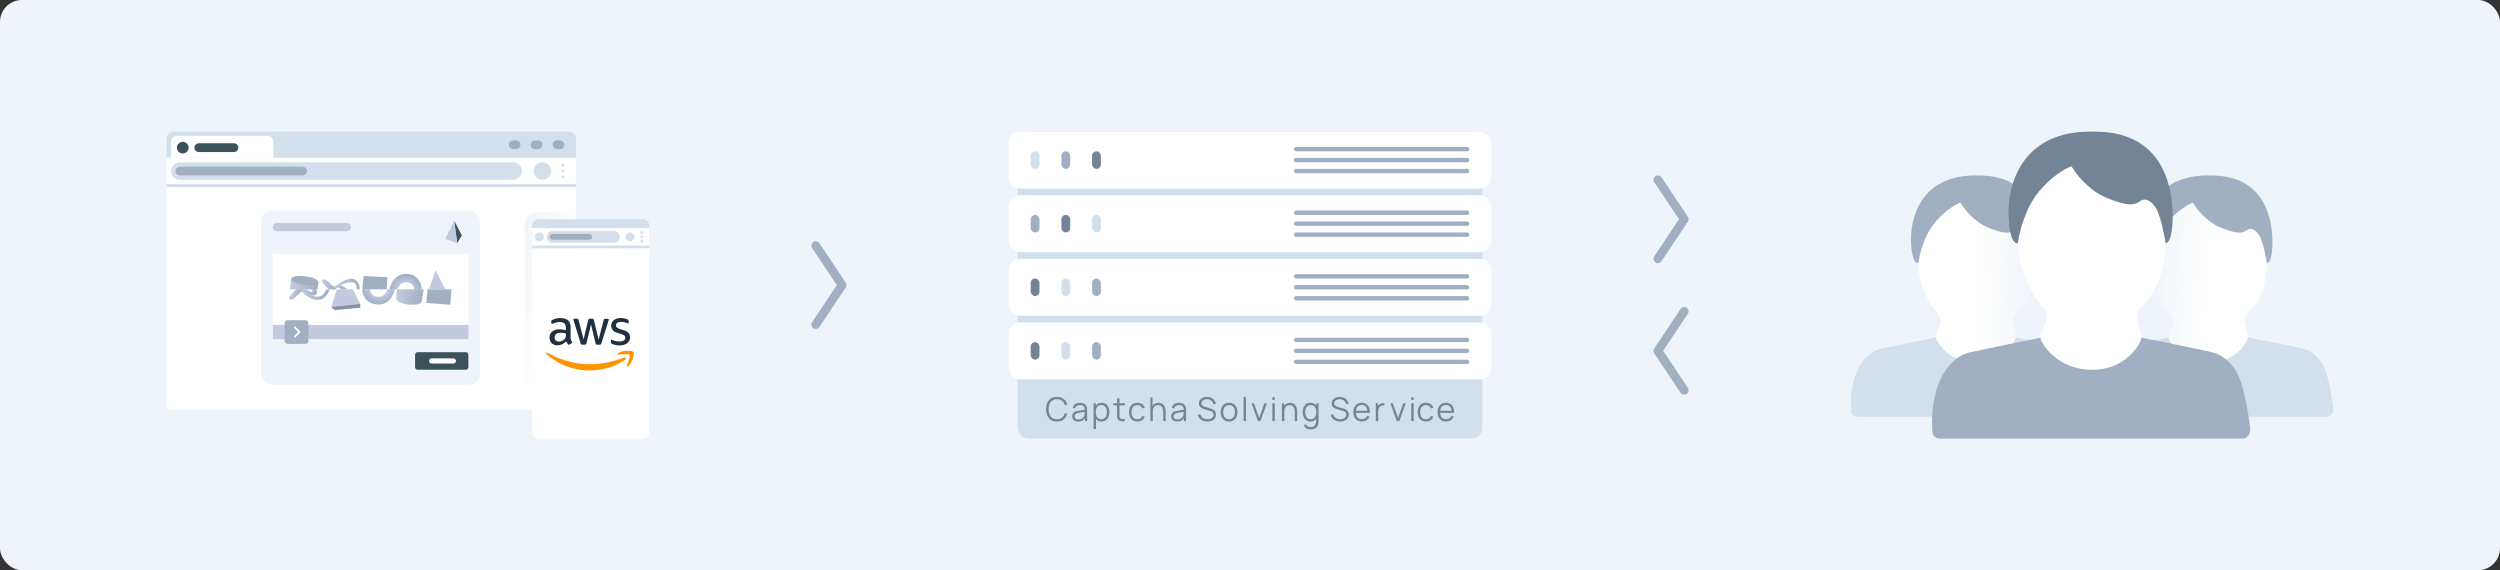 <svg width="1140" height="260" viewBox="0 0 1140 260" fill="none" xmlns="http://www.w3.org/2000/svg">
    <rect x="0" y="0" width="1140" height="260" fill="#333333" stroke="none"/>
    <rect width="1140" height="260" rx="10" fill="#EFF4FA"/>
    <rect x="464" y="60" width="212" height="140" rx="5" fill="#D4DFEC"/>
    <path d="M481.973 192.225C480.898 192.225 479.99 191.988 479.25 191.513C478.51 191.033 477.95 190.37 477.57 189.525C477.19 188.68 477 187.705 477 186.6C477 185.495 477.19 184.52 477.57 183.675C477.95 182.83 478.51 182.17 479.25 181.695C479.99 181.215 480.898 180.975 481.973 180.975C483.228 180.975 484.253 181.298 485.048 181.943C485.843 182.583 486.388 183.443 486.683 184.523L485.558 184.815C485.328 183.96 484.915 183.283 484.32 182.783C483.725 182.283 482.943 182.033 481.973 182.033C481.128 182.033 480.425 182.225 479.865 182.61C479.305 182.995 478.883 183.533 478.598 184.223C478.318 184.908 478.172 185.7 478.162 186.6C478.158 187.5 478.295 188.293 478.575 188.978C478.86 189.663 479.285 190.2 479.85 190.59C480.42 190.975 481.128 191.168 481.973 191.168C482.943 191.168 483.725 190.918 484.32 190.418C484.915 189.913 485.328 189.235 485.558 188.385L486.683 188.678C486.388 189.758 485.843 190.62 485.048 191.265C484.253 191.905 483.228 192.225 481.973 192.225Z" fill="#748497"/>
    <path d="M491.655 192.225C491.045 192.225 490.532 192.115 490.117 191.895C489.707 191.675 489.4 191.383 489.195 191.018C488.99 190.653 488.887 190.255 488.887 189.825C488.887 189.385 488.975 189.01 489.15 188.7C489.33 188.385 489.572 188.128 489.877 187.928C490.187 187.728 490.545 187.575 490.95 187.47C491.36 187.37 491.812 187.283 492.307 187.208C492.807 187.128 493.295 187.06 493.77 187.005C494.25 186.945 494.67 186.888 495.03 186.833L494.64 187.073C494.655 186.273 494.5 185.68 494.175 185.295C493.85 184.91 493.285 184.718 492.48 184.718C491.925 184.718 491.455 184.843 491.07 185.093C490.69 185.343 490.422 185.738 490.267 186.278L489.195 185.963C489.38 185.238 489.752 184.675 490.312 184.275C490.872 183.875 491.6 183.675 492.495 183.675C493.235 183.675 493.862 183.815 494.377 184.095C494.897 184.37 495.265 184.77 495.48 185.295C495.58 185.53 495.645 185.793 495.675 186.083C495.705 186.373 495.72 186.668 495.72 186.968V192H494.737V189.968L495.022 190.088C494.747 190.783 494.32 191.313 493.74 191.678C493.16 192.043 492.465 192.225 491.655 192.225ZM491.782 191.273C492.297 191.273 492.747 191.18 493.132 190.995C493.517 190.81 493.827 190.558 494.062 190.238C494.297 189.913 494.45 189.548 494.52 189.143C494.58 188.883 494.612 188.598 494.617 188.288C494.622 187.973 494.625 187.738 494.625 187.583L495.045 187.8C494.67 187.85 494.262 187.9 493.822 187.95C493.387 188 492.957 188.058 492.532 188.123C492.112 188.188 491.732 188.265 491.392 188.355C491.162 188.42 490.94 188.513 490.725 188.633C490.51 188.748 490.332 188.903 490.192 189.098C490.057 189.293 489.99 189.535 489.99 189.825C489.99 190.06 490.047 190.288 490.162 190.508C490.282 190.728 490.472 190.91 490.732 191.055C490.997 191.2 491.347 191.273 491.782 191.273Z" fill="#748497"/>
    <path d="M502.31 192.225C501.565 192.225 500.935 192.038 500.42 191.663C499.905 191.283 499.515 190.77 499.25 190.125C498.985 189.475 498.852 188.748 498.852 187.943C498.852 187.123 498.985 186.393 499.25 185.753C499.52 185.108 499.915 184.6 500.435 184.23C500.955 183.86 501.595 183.675 502.355 183.675C503.095 183.675 503.73 183.863 504.26 184.238C504.79 184.613 505.195 185.123 505.475 185.768C505.76 186.413 505.902 187.138 505.902 187.943C505.902 188.753 505.76 189.48 505.475 190.125C505.19 190.77 504.78 191.283 504.245 191.663C503.71 192.038 503.065 192.225 502.31 192.225ZM498.665 195.6V183.9H499.655V189.998H499.775V195.6H498.665ZM502.197 191.198C502.762 191.198 503.232 191.055 503.607 190.77C503.982 190.485 504.262 190.098 504.447 189.608C504.637 189.113 504.732 188.558 504.732 187.943C504.732 187.333 504.64 186.783 504.455 186.293C504.27 185.803 503.987 185.415 503.607 185.13C503.232 184.845 502.755 184.703 502.175 184.703C501.61 184.703 501.14 184.84 500.765 185.115C500.395 185.39 500.117 185.773 499.932 186.263C499.747 186.748 499.655 187.308 499.655 187.943C499.655 188.568 499.747 189.128 499.932 189.623C500.117 190.113 500.397 190.498 500.772 190.778C501.147 191.058 501.622 191.198 502.197 191.198Z" fill="#748497"/>
    <path d="M512.959 192C512.504 192.095 512.054 192.133 511.609 192.113C511.169 192.093 510.774 191.998 510.424 191.828C510.079 191.658 509.817 191.393 509.637 191.033C509.492 190.733 509.412 190.43 509.397 190.125C509.387 189.815 509.382 189.463 509.382 189.068V181.65H510.477V189.023C510.477 189.363 510.479 189.648 510.484 189.878C510.494 190.103 510.547 190.303 510.642 190.478C510.822 190.813 511.107 191.013 511.497 191.078C511.892 191.143 512.379 191.128 512.959 191.033V192ZM507.649 184.845V183.9H512.959V184.845H507.649Z" fill="#748497"/>
    <path d="M518.622 192.225C517.807 192.225 517.117 192.043 516.552 191.678C515.987 191.313 515.557 190.81 515.262 190.17C514.972 189.525 514.822 188.785 514.812 187.95C514.822 187.1 514.977 186.355 515.277 185.715C515.577 185.07 516.01 184.57 516.575 184.215C517.14 183.855 517.825 183.675 518.63 183.675C519.45 183.675 520.162 183.875 520.767 184.275C521.377 184.675 521.795 185.223 522.02 185.918L520.94 186.263C520.75 185.778 520.447 185.403 520.032 185.138C519.622 184.868 519.152 184.733 518.622 184.733C518.027 184.733 517.535 184.87 517.145 185.145C516.755 185.415 516.465 185.793 516.275 186.278C516.085 186.763 515.987 187.32 515.982 187.95C515.992 188.92 516.217 189.7 516.657 190.29C517.097 190.875 517.752 191.168 518.622 191.168C519.172 191.168 519.64 191.043 520.025 190.793C520.415 190.538 520.71 190.168 520.91 189.683L522.02 190.013C521.72 190.733 521.28 191.283 520.7 191.663C520.12 192.038 519.427 192.225 518.622 192.225Z" fill="#748497"/>
    <path d="M530.418 192V187.868C530.418 187.418 530.375 187.005 530.29 186.63C530.205 186.25 530.068 185.92 529.878 185.64C529.693 185.355 529.45 185.135 529.15 184.98C528.855 184.825 528.495 184.748 528.07 184.748C527.68 184.748 527.335 184.815 527.035 184.95C526.74 185.085 526.49 185.28 526.285 185.535C526.085 185.785 525.933 186.09 525.828 186.45C525.723 186.81 525.67 187.22 525.67 187.68L524.89 187.508C524.89 186.678 525.035 185.98 525.325 185.415C525.615 184.85 526.015 184.423 526.525 184.133C527.035 183.843 527.62 183.698 528.28 183.698C528.765 183.698 529.188 183.773 529.548 183.923C529.913 184.073 530.22 184.275 530.47 184.53C530.725 184.785 530.93 185.078 531.085 185.408C531.24 185.733 531.353 186.08 531.423 186.45C531.493 186.815 531.528 187.18 531.528 187.545V192H530.418ZM524.56 192V181.2H525.558V187.298H525.67V192H524.56Z" fill="#748497"/>
    <path d="M536.792 192.225C536.182 192.225 535.669 192.115 535.254 191.895C534.844 191.675 534.537 191.383 534.332 191.018C534.127 190.653 534.024 190.255 534.024 189.825C534.024 189.385 534.112 189.01 534.287 188.7C534.467 188.385 534.709 188.128 535.014 187.928C535.324 187.728 535.682 187.575 536.087 187.47C536.497 187.37 536.949 187.283 537.444 187.208C537.944 187.128 538.432 187.06 538.907 187.005C539.387 186.945 539.807 186.888 540.167 186.833L539.777 187.073C539.792 186.273 539.637 185.68 539.312 185.295C538.987 184.91 538.422 184.718 537.617 184.718C537.062 184.718 536.592 184.843 536.207 185.093C535.827 185.343 535.559 185.738 535.404 186.278L534.332 185.963C534.517 185.238 534.889 184.675 535.449 184.275C536.009 183.875 536.737 183.675 537.632 183.675C538.372 183.675 538.999 183.815 539.514 184.095C540.034 184.37 540.402 184.77 540.617 185.295C540.717 185.53 540.782 185.793 540.812 186.083C540.842 186.373 540.857 186.668 540.857 186.968V192H539.874V189.968L540.159 190.088C539.884 190.783 539.457 191.313 538.877 191.678C538.297 192.043 537.602 192.225 536.792 192.225ZM536.919 191.273C537.434 191.273 537.884 191.18 538.269 190.995C538.654 190.81 538.964 190.558 539.199 190.238C539.434 189.913 539.587 189.548 539.657 189.143C539.717 188.883 539.749 188.598 539.754 188.288C539.759 187.973 539.762 187.738 539.762 187.583L540.182 187.8C539.807 187.85 539.399 187.9 538.959 187.95C538.524 188 538.094 188.058 537.669 188.123C537.249 188.188 536.869 188.265 536.529 188.355C536.299 188.42 536.077 188.513 535.862 188.633C535.647 188.748 535.469 188.903 535.329 189.098C535.194 189.293 535.127 189.535 535.127 189.825C535.127 190.06 535.184 190.288 535.299 190.508C535.419 190.728 535.609 190.91 535.869 191.055C536.134 191.2 536.484 191.273 536.919 191.273Z" fill="#748497"/>
    <path d="M550.562 192.225C549.807 192.225 549.127 192.1 548.522 191.85C547.922 191.595 547.424 191.235 547.029 190.77C546.639 190.305 546.384 189.753 546.264 189.113L547.389 188.925C547.569 189.625 547.949 190.175 548.529 190.575C549.109 190.97 549.802 191.168 550.607 191.168C551.137 191.168 551.612 191.085 552.032 190.92C552.452 190.75 552.782 190.51 553.022 190.2C553.262 189.89 553.382 189.523 553.382 189.098C553.382 188.818 553.332 188.58 553.232 188.385C553.132 188.185 552.999 188.02 552.834 187.89C552.669 187.76 552.489 187.653 552.294 187.568C552.099 187.478 551.909 187.405 551.724 187.35L548.987 186.533C548.657 186.438 548.352 186.318 548.072 186.173C547.792 186.023 547.547 185.845 547.337 185.64C547.132 185.43 546.972 185.185 546.857 184.905C546.742 184.625 546.684 184.305 546.684 183.945C546.684 183.335 546.844 182.808 547.164 182.363C547.484 181.918 547.922 181.575 548.477 181.335C549.032 181.095 549.664 180.978 550.374 180.983C551.094 180.983 551.737 181.11 552.302 181.365C552.872 181.62 553.342 181.985 553.712 182.46C554.082 182.93 554.327 183.488 554.447 184.133L553.292 184.343C553.217 183.873 553.044 183.465 552.774 183.12C552.504 182.775 552.159 182.51 551.739 182.325C551.324 182.135 550.867 182.038 550.367 182.033C549.882 182.033 549.449 182.115 549.069 182.28C548.694 182.44 548.397 182.66 548.177 182.94C547.957 183.22 547.847 183.54 547.847 183.9C547.847 184.265 547.947 184.558 548.147 184.778C548.352 184.998 548.602 185.17 548.897 185.295C549.197 185.42 549.487 185.523 549.767 185.603L551.882 186.225C552.102 186.285 552.359 186.373 552.654 186.488C552.954 186.598 553.244 186.758 553.524 186.968C553.809 187.173 554.044 187.443 554.229 187.778C554.414 188.113 554.507 188.538 554.507 189.053C554.507 189.553 554.407 190 554.207 190.395C554.012 190.79 553.734 191.123 553.374 191.393C553.019 191.663 552.602 191.868 552.122 192.008C551.647 192.153 551.127 192.225 550.562 192.225Z" fill="#748497"/>
    <path d="M560.438 192.225C559.633 192.225 558.945 192.043 558.375 191.678C557.805 191.313 557.368 190.808 557.063 190.163C556.758 189.518 556.605 188.778 556.605 187.943C556.605 187.093 556.76 186.348 557.07 185.708C557.38 185.068 557.82 184.57 558.39 184.215C558.965 183.855 559.648 183.675 560.438 183.675C561.248 183.675 561.938 183.858 562.508 184.223C563.083 184.583 563.52 185.085 563.82 185.73C564.125 186.37 564.278 187.108 564.278 187.943C564.278 188.793 564.125 189.54 563.82 190.185C563.515 190.825 563.075 191.325 562.5 191.685C561.925 192.045 561.238 192.225 560.438 192.225ZM560.438 191.168C561.338 191.168 562.008 190.87 562.448 190.275C562.888 189.675 563.108 188.898 563.108 187.943C563.108 186.963 562.885 186.183 562.44 185.603C562 185.023 561.333 184.733 560.438 184.733C559.833 184.733 559.333 184.87 558.938 185.145C558.548 185.415 558.255 185.793 558.06 186.278C557.87 186.758 557.775 187.313 557.775 187.943C557.775 188.918 558 189.7 558.45 190.29C558.9 190.875 559.563 191.168 560.438 191.168Z" fill="#748497"/>
    <path d="M567.082 192V180.975H568.185V192H567.082Z" fill="#748497"/>
    <path d="M573.623 192L570.683 183.9H571.801L574.193 190.56L576.571 183.9H577.703L574.763 192H573.623Z" fill="#748497"/>
    <path d="M580.2 182.363V181.125H581.303V182.363H580.2ZM580.2 192V183.9H581.303V192H580.2Z" fill="#748497"/>
    <path d="M590.401 192V187.868C590.401 187.418 590.359 187.005 590.274 186.63C590.189 186.25 590.051 185.92 589.861 185.64C589.676 185.355 589.434 185.135 589.134 184.98C588.839 184.825 588.479 184.748 588.054 184.748C587.664 184.748 587.319 184.815 587.019 184.95C586.724 185.085 586.474 185.28 586.269 185.535C586.069 185.785 585.916 186.09 585.811 186.45C585.706 186.81 585.654 187.22 585.654 187.68L584.874 187.508C584.874 186.678 585.019 185.98 585.309 185.415C585.599 184.85 585.999 184.423 586.509 184.133C587.019 183.843 587.604 183.698 588.264 183.698C588.749 183.698 589.171 183.773 589.531 183.923C589.896 184.073 590.204 184.275 590.454 184.53C590.709 184.785 590.914 185.078 591.069 185.408C591.224 185.733 591.336 186.08 591.406 186.45C591.476 186.815 591.511 187.18 591.511 187.545V192H590.401ZM584.544 192V183.9H585.541V185.895H585.654V192H584.544Z" fill="#748497"/>
    <path d="M597.675 195.825C597.26 195.825 596.85 195.763 596.445 195.638C596.045 195.518 595.675 195.325 595.335 195.06C594.995 194.8 594.71 194.46 594.48 194.04L595.477 193.485C595.702 193.935 596.017 194.258 596.422 194.453C596.832 194.653 597.25 194.753 597.675 194.753C598.26 194.753 598.732 194.643 599.092 194.423C599.457 194.208 599.722 193.888 599.887 193.463C600.052 193.038 600.132 192.508 600.127 191.873V189.713H600.255V183.9H601.237V191.888C601.237 192.118 601.23 192.338 601.215 192.548C601.205 192.763 601.182 192.973 601.147 193.178C601.052 193.783 600.855 194.28 600.555 194.67C600.26 195.06 599.87 195.35 599.385 195.54C598.905 195.73 598.335 195.825 597.675 195.825ZM597.6 192.225C596.845 192.225 596.2 192.038 595.665 191.663C595.13 191.283 594.72 190.77 594.435 190.125C594.15 189.48 594.007 188.753 594.007 187.943C594.007 187.138 594.147 186.413 594.427 185.768C594.712 185.123 595.12 184.613 595.65 184.238C596.18 183.863 596.815 183.675 597.555 183.675C598.315 183.675 598.955 183.86 599.475 184.23C599.995 184.6 600.387 185.108 600.652 185.753C600.922 186.393 601.057 187.123 601.057 187.943C601.057 188.748 600.925 189.475 600.66 190.125C600.395 190.77 600.005 191.283 599.49 191.663C598.975 192.038 598.345 192.225 597.6 192.225ZM597.712 191.198C598.287 191.198 598.762 191.058 599.137 190.778C599.512 190.498 599.792 190.113 599.977 189.623C600.162 189.128 600.255 188.568 600.255 187.943C600.255 187.308 600.162 186.748 599.977 186.263C599.792 185.773 599.512 185.39 599.137 185.115C598.767 184.84 598.3 184.703 597.735 184.703C597.155 184.703 596.675 184.845 596.295 185.13C595.915 185.415 595.632 185.803 595.447 186.293C595.267 186.783 595.177 187.333 595.177 187.943C595.177 188.558 595.27 189.113 595.455 189.608C595.645 190.098 595.927 190.485 596.302 190.77C596.677 191.055 597.147 191.198 597.712 191.198Z" fill="#748497"/>
    <path d="M611.087 192.225C610.332 192.225 609.652 192.1 609.047 191.85C608.447 191.595 607.95 191.235 607.555 190.77C607.165 190.305 606.91 189.753 606.79 189.113L607.915 188.925C608.095 189.625 608.475 190.175 609.055 190.575C609.635 190.97 610.327 191.168 611.132 191.168C611.662 191.168 612.137 191.085 612.557 190.92C612.977 190.75 613.307 190.51 613.547 190.2C613.787 189.89 613.907 189.523 613.907 189.098C613.907 188.818 613.857 188.58 613.757 188.385C613.657 188.185 613.525 188.02 613.36 187.89C613.195 187.76 613.015 187.653 612.82 187.568C612.625 187.478 612.435 187.405 612.25 187.35L609.512 186.533C609.182 186.438 608.877 186.318 608.597 186.173C608.317 186.023 608.072 185.845 607.862 185.64C607.657 185.43 607.497 185.185 607.382 184.905C607.267 184.625 607.21 184.305 607.21 183.945C607.21 183.335 607.37 182.808 607.69 182.363C608.01 181.918 608.447 181.575 609.002 181.335C609.557 181.095 610.19 180.978 610.9 180.983C611.62 180.983 612.262 181.11 612.827 181.365C613.397 181.62 613.867 181.985 614.237 182.46C614.607 182.93 614.852 183.488 614.972 184.133L613.817 184.343C613.742 183.873 613.57 183.465 613.3 183.12C613.03 182.775 612.685 182.51 612.265 182.325C611.85 182.135 611.392 182.038 610.892 182.033C610.407 182.033 609.975 182.115 609.595 182.28C609.22 182.44 608.922 182.66 608.702 182.94C608.482 183.22 608.372 183.54 608.372 183.9C608.372 184.265 608.472 184.558 608.672 184.778C608.877 184.998 609.127 185.17 609.422 185.295C609.722 185.42 610.012 185.523 610.292 185.603L612.407 186.225C612.627 186.285 612.885 186.373 613.18 186.488C613.48 186.598 613.77 186.758 614.05 186.968C614.335 187.173 614.57 187.443 614.755 187.778C614.94 188.113 615.032 188.538 615.032 189.053C615.032 189.553 614.932 190 614.732 190.395C614.537 190.79 614.26 191.123 613.9 191.393C613.545 191.663 613.127 191.868 612.647 192.008C612.172 192.153 611.652 192.225 611.087 192.225Z" fill="#748497"/>
    <path d="M621.008 192.225C620.218 192.225 619.533 192.05 618.953 191.7C618.378 191.35 617.93 190.858 617.61 190.223C617.29 189.588 617.13 188.843 617.13 187.988C617.13 187.103 617.288 186.338 617.603 185.693C617.918 185.048 618.36 184.55 618.93 184.2C619.505 183.85 620.183 183.675 620.963 183.675C621.763 183.675 622.445 183.86 623.01 184.23C623.575 184.595 624.003 185.12 624.293 185.805C624.583 186.49 624.715 187.308 624.69 188.258H623.565V187.868C623.545 186.818 623.318 186.025 622.883 185.49C622.453 184.955 621.823 184.688 620.993 184.688C620.123 184.688 619.455 184.97 618.99 185.535C618.53 186.1 618.3 186.905 618.3 187.95C618.3 188.97 618.53 189.763 618.99 190.328C619.455 190.888 620.113 191.168 620.963 191.168C621.543 191.168 622.048 191.035 622.478 190.77C622.913 190.5 623.255 190.113 623.505 189.608L624.533 190.005C624.213 190.71 623.74 191.258 623.115 191.648C622.495 192.033 621.793 192.225 621.008 192.225ZM617.91 188.258V187.335H624.098V188.258H617.91Z" fill="#748497"/>
    <path d="M627.355 192V183.9H628.345V185.85L628.15 185.595C628.24 185.355 628.357 185.135 628.502 184.935C628.647 184.73 628.805 184.563 628.975 184.433C629.185 184.248 629.43 184.108 629.71 184.013C629.99 183.913 630.272 183.855 630.557 183.84C630.842 183.82 631.102 183.84 631.337 183.9V184.935C631.042 184.86 630.72 184.843 630.37 184.883C630.02 184.923 629.697 185.063 629.402 185.303C629.132 185.513 628.93 185.765 628.795 186.06C628.66 186.35 628.57 186.66 628.525 186.99C628.48 187.315 628.457 187.638 628.457 187.958V192H627.355Z" fill="#748497"/>
    <path d="M636.95 192L634.01 183.9H635.128L637.52 190.56L639.898 183.9H641.03L638.09 192H636.95Z" fill="#748497"/>
    <path d="M643.527 182.363V181.125H644.63V182.363H643.527ZM643.527 192V183.9H644.63V192H643.527Z" fill="#748497"/>
    <path d="M650.238 192.225C649.423 192.225 648.733 192.043 648.168 191.678C647.603 191.313 647.173 190.81 646.878 190.17C646.588 189.525 646.438 188.785 646.428 187.95C646.438 187.1 646.593 186.355 646.893 185.715C647.193 185.07 647.626 184.57 648.191 184.215C648.756 183.855 649.441 183.675 650.246 183.675C651.066 183.675 651.778 183.875 652.383 184.275C652.993 184.675 653.411 185.223 653.636 185.918L652.556 186.263C652.366 185.778 652.063 185.403 651.648 185.138C651.238 184.868 650.768 184.733 650.238 184.733C649.643 184.733 649.151 184.87 648.761 185.145C648.371 185.415 648.081 185.793 647.891 186.278C647.701 186.763 647.603 187.32 647.598 187.95C647.608 188.92 647.833 189.7 648.273 190.29C648.713 190.875 649.368 191.168 650.238 191.168C650.788 191.168 651.256 191.043 651.641 190.793C652.031 190.538 652.326 190.168 652.526 189.683L653.636 190.013C653.336 190.733 652.896 191.283 652.316 191.663C651.736 192.038 651.043 192.225 650.238 192.225Z" fill="#748497"/>
    <path d="M659.392 192.225C658.602 192.225 657.917 192.05 657.337 191.7C656.762 191.35 656.314 190.858 655.994 190.223C655.674 189.588 655.514 188.843 655.514 187.988C655.514 187.103 655.672 186.338 655.987 185.693C656.302 185.048 656.744 184.55 657.314 184.2C657.889 183.85 658.567 183.675 659.347 183.675C660.147 183.675 660.829 183.86 661.394 184.23C661.959 184.595 662.387 185.12 662.677 185.805C662.967 186.49 663.099 187.308 663.074 188.258H661.949V187.868C661.929 186.818 661.702 186.025 661.267 185.49C660.837 184.955 660.207 184.688 659.377 184.688C658.507 184.688 657.839 184.97 657.374 185.535C656.914 186.1 656.684 186.905 656.684 187.95C656.684 188.97 656.914 189.763 657.374 190.328C657.839 190.888 658.497 191.168 659.347 191.168C659.927 191.168 660.432 191.035 660.862 190.77C661.297 190.5 661.639 190.113 661.889 189.608L662.917 190.005C662.597 190.71 662.124 191.258 661.499 191.648C660.879 192.033 660.177 192.225 659.392 192.225ZM656.294 188.258V187.335H662.482V188.258H656.294Z" fill="#748497"/>
    <rect x="460" y="147" width="220" height="26" rx="5" fill="white"/>
    <rect x="590" y="154" width="80" height="2" rx="1" fill="#A0B0C2"/>
    <rect x="590" y="159" width="80" height="2" rx="1" fill="#A0B0C2"/>
    <rect x="590" y="164" width="80" height="2" rx="1" fill="#A0B0C2"/>
    <rect x="470" y="156" width="4" height="8" rx="2" fill="#748497"/>
    <rect x="484" y="156" width="4" height="8" rx="2" fill="#D4DFEC"/>
    <rect x="498" y="156" width="4" height="8" rx="2" fill="#A0B0C2"/>
    <rect x="460" y="118" width="220" height="26" rx="5" fill="white"/>
    <rect x="590" y="125" width="80" height="2" rx="1" fill="#A0B0C2"/>
    <rect x="590" y="130" width="80" height="2" rx="1" fill="#A0B0C2"/>
    <rect x="590" y="135" width="80" height="2" rx="1" fill="#A0B0C2"/>
    <rect x="470" y="127" width="4" height="8" rx="2" fill="#748497"/>
    <rect x="484" y="127" width="4" height="8" rx="2" fill="#D4DFEC"/>
    <rect x="498" y="127" width="4" height="8" rx="2" fill="#A0B0C2"/>
    <rect x="460" y="89" width="220" height="26" rx="5" fill="white"/>
    <rect x="590" y="96" width="80" height="2" rx="1" fill="#A0B0C2"/>
    <rect x="590" y="101" width="80" height="2" rx="1" fill="#A0B0C2"/>
    <rect x="590" y="106" width="80" height="2" rx="1" fill="#A0B0C2"/>
    <rect x="470" y="98" width="4" height="8" rx="2" fill="#A0B0C2"/>
    <rect x="484" y="98" width="4" height="8" rx="2" fill="#748497"/>
    <rect x="498" y="98" width="4" height="8" rx="2" fill="#D4DFEC"/>
    <rect x="460" y="60" width="220" height="26" rx="5" fill="white"/>
    <rect x="590" y="67" width="80" height="2" rx="1" fill="#A0B0C2"/>
    <rect x="590" y="72" width="80" height="2" rx="1" fill="#A0B0C2"/>
    <rect x="590" y="77" width="80" height="2" rx="1" fill="#A0B0C2"/>
    <rect x="470" y="69" width="4" height="8" rx="2" fill="#D4DFEC"/>
    <rect x="484" y="69" width="4" height="8" rx="2" fill="#A0B0C2"/>
    <rect x="498" y="69" width="4" height="8" rx="2" fill="#748497"/>
    <path fill-rule="evenodd" clip-rule="evenodd" d="M769.109 179.664C768.19 180.277 766.948 180.029 766.336 179.11L754.336 161.11C753.888 160.438 753.888 159.563 754.336 158.891L766.336 140.891C766.948 139.972 768.19 139.723 769.109 140.336C770.028 140.949 770.277 142.191 769.664 143.11L758.403 160L769.664 176.891C770.277 177.81 770.028 179.052 769.109 179.664Z" fill="#A0B0C2"/>
    <path fill-rule="evenodd" clip-rule="evenodd" d="M754.891 80.336C755.81 79.723 757.052 79.972 757.664 80.891L769.664 98.891C770.112 99.563 770.112 100.438 769.664 101.11L757.664 119.11C757.052 120.029 755.81 120.277 754.891 119.664C753.972 119.052 753.723 117.81 754.336 116.891L765.597 100L754.336 83.11C753.723 82.191 753.972 80.949 754.891 80.336Z" fill="#A0B0C2"/>
    <path fill-rule="evenodd" clip-rule="evenodd" d="M370.891 110.336C371.81 109.723 373.052 109.972 373.664 110.891L385.664 128.891C386.112 129.563 386.112 130.438 385.664 131.11L373.664 149.11C373.052 150.029 371.81 150.277 370.891 149.664C369.972 149.052 369.723 147.81 370.336 146.891L381.597 130L370.336 113.11C369.723 112.191 369.972 110.949 370.891 110.336Z" fill="#A0B0C2"/>
    <path d="M76 63.333C76 61.492 77.492 60 79.333 60H259.333C261.174 60 262.667 61.492 262.667 63.333V72H76V63.333Z" fill="#D4DFEC"/>
    <path d="M78 64.667C78 63.194 79.194 62 80.667 62H122C123.473 62 124.667 63.194 124.667 64.667V72H78V64.667Z" fill="white"/>
    <rect x="252" y="64" width="5.333" height="4" rx="2" fill="#A0B0C2"/>
    <path d="M232 66C232 64.895 232.895 64 234 64H235.333C236.438 64 237.333 64.895 237.333 66C237.333 67.105 236.438 68 235.333 68H234C232.895 68 232 67.105 232 66Z" fill="#A0B0C2"/>
    <path d="M242 66C242 64.895 242.895 64 244 64H245.333C246.438 64 247.333 64.895 247.333 66C247.333 67.105 246.438 68 245.333 68H244C242.895 68 242 67.105 242 66Z" fill="#A0B0C2"/>
    <path d="M76 72H262.667V84H76V72Z" fill="white"/>
    <path d="M78 78C78 75.791 79.791 74 82 74H234C236.209 74 238 75.791 238 78C238 80.209 236.209 82 234 82H82C79.791 82 78 80.209 78 78Z" fill="#D4DFEC"/>
    <path d="M243.333 78C243.333 75.791 245.124 74 247.333 74C249.543 74 251.333 75.791 251.333 78C251.333 80.209 249.543 82 247.333 82C245.124 82 243.333 80.209 243.333 78Z" fill="#D4DFEC"/>
    <path d="M257.333 75.333C257.333 75.702 257.035 76 256.667 76C256.298 76 256 75.702 256 75.333C256 74.965 256.298 74.667 256.667 74.667C257.035 74.667 257.333 74.965 257.333 75.333Z" fill="#D4DFEC"/>
    <path d="M257.333 80.667C257.333 81.035 257.035 81.333 256.667 81.333C256.298 81.333 256 81.035 256 80.667C256 80.299 256.298 80 256.667 80C257.035 80 257.333 80.299 257.333 80.667Z" fill="#D4DFEC"/>
    <path d="M257.333 78C257.333 78.368 257.035 78.667 256.667 78.667C256.298 78.667 256 78.368 256 78C256 77.632 256.298 77.333 256.667 77.333C257.035 77.333 257.333 77.632 257.333 78Z" fill="#D4DFEC"/>
    <path d="M86 67.333C86 68.806 84.806 70 83.333 70C81.86 70 80.666 68.806 80.666 67.333C80.666 65.861 81.86 64.667 83.333 64.667C84.806 64.667 86 65.861 86 67.333Z" fill="#3C525B"/>
    <path d="M88.666 67.333C88.666 66.229 89.562 65.333 90.666 65.333H106.667C107.771 65.333 108.667 66.229 108.667 67.333C108.667 68.438 107.771 69.333 106.667 69.333H90.666C89.562 69.333 88.666 68.438 88.666 67.333Z" fill="#3C525B"/>
    <path d="M80 78C80 76.895 80.895 76 82 76H138C139.105 76 140 76.895 140 78C140 79.105 139.105 80 138 80H82C80.895 80 80 79.105 80 78Z" fill="#A0B0C2"/>
    <rect x="76" y="84" width="186.667" height="1.333" fill="#D4DFEC"/>
    <path d="M76 85.333H262.667V184.667C262.667 185.771 261.76 186.667 260.641 186.667H78.025C76.907 186.667 76 185.771 76 184.667V85.333Z" fill="white"/>
    <path d="M119 101.405C119 98.42 121.42 96 124.405 96H213.595C216.58 96 219 98.42 219 101.405V170.054C219 173.039 216.58 175.459 213.595 175.459H124.405C121.42 175.459 119 173.039 119 170.054V101.405Z" fill="#EFF4FA"/>
    <path d="M189.27 161.772C189.27 161.122 189.799 160.594 190.451 160.594H212.414C213.066 160.594 213.594 161.122 213.594 161.772V167.424C213.594 168.074 213.066 168.602 212.414 168.602H190.451C189.799 168.602 189.27 168.074 189.27 167.424V161.772Z" fill="#3C525B"/>
    <path d="M195.646 164.598C195.646 163.948 196.175 163.421 196.827 163.421H206.746C207.398 163.421 207.927 163.948 207.927 164.598C207.927 165.249 207.398 165.776 206.746 165.776H196.827C196.175 165.776 195.646 165.249 195.646 164.598Z" fill="white"/>
    <rect x="124.405" y="115.73" width="89.189" height="32.432" fill="white"/>
    <path d="M132.784 127.216L132.243 131.946H144.811L145.216 128.838L132.784 127.216Z" fill="url(#paint0_linear_536_348)"/>
    <path d="M139.144 126C134.414 125.46 132.929 126.401 132.793 127.216C132.658 128.027 134.009 129.108 138.604 129.784C143.198 130.459 145.09 129.649 145.225 128.838C145.36 128.027 143.891 126.543 139.144 126Z" fill="#A0B0C2"/>
    <path d="M172.243 135.324C169.432 135.108 168.73 132.982 168.73 131.946H165.216C165.171 134.018 166.432 138.297 171.838 138.838C177.243 139.378 179.495 134.469 179.946 131.946H176.567C176.297 133.162 175.054 135.541 172.243 135.324Z" fill="url(#paint1_radial_536_348)"/>
    <path d="M185.757 124.919C180.135 124.594 178.009 129.468 177.648 131.946H181.162C181.522 130.82 182.892 128.594 185.486 128.703C188.081 128.811 188.82 130.91 188.865 131.946H192.243C192.423 129.739 190.757 125.207 185.757 124.919Z" fill="url(#paint2_radial_536_348)"/>
    <path d="M192.251 137.487C192.467 136.622 192.972 133.433 193.197 131.946H181.035C180.945 132.757 180.737 134.649 180.629 135.73C180.494 137.081 182.23 138.47 186.035 138.838C190.224 139.243 191.981 138.568 192.251 137.487Z" fill="url(#paint3_linear_536_348)"/>
    <path d="M205.351 138.973L205.892 131.946H194.946L194.405 138.162L205.351 138.973Z" fill="#A0B0C2"/>
    <path d="M165.757 125.865L165.216 131.946H176.297L176.703 126.406L165.757 125.865Z" fill="#A0B0C2"/>
    <path d="M144 134.378C144.811 133.703 144.586 132.396 144.27 131.946H141.973C141.973 131.946 142.919 132.919 142.514 133.162C141.973 133.487 140.487 132.487 139.811 131.946H137.514C138.917 133.026 142.333 135.767 144 134.378Z" fill="url(#paint4_linear_536_348)"/>
    <path d="M146.703 136.406C148.869 135.523 150.081 132.802 150.352 131.946H148.73C148.37 132.982 147.514 135.068 144.946 135.324C142.784 135.541 139.541 133.162 138.189 131.946H136.433C139.072 134.585 143.054 137.892 146.703 136.406Z" fill="url(#paint5_linear_536_348)"/>
    <path d="M133.73 136.27C135.027 135.406 137.333 133.027 138.324 131.946H135.081C134.541 132.442 133.243 133.703 132.378 134.784C131.297 136.135 132.108 137.351 133.73 136.27Z" fill="url(#paint6_linear_536_348)"/>
    <path d="M162.243 127.757C163.865 129.054 164.09 131.09 164 131.946H162.649C162.649 131.405 162.541 130.162 162.108 129.514C161.568 128.703 160.081 128.297 157.649 129.108C155.703 129.757 153.715 131.27 152.965 131.946H151.838C152.018 131.676 152.784 130.811 154.405 129.514C156.432 127.892 160.216 126.135 162.243 127.757Z" fill="url(#paint7_linear_536_348)"/>
    <path d="M155.351 130.189C153.838 129.757 152.378 130.369 151.838 130.73L152.514 131.27C152.784 131.135 153.514 130.919 154.27 131.135C155.027 131.351 155.487 131.766 155.622 131.946H158.324C157.964 131.541 156.865 130.622 155.351 130.189Z" fill="url(#paint8_linear_536_348)"/>
    <path d="M148.695 127.754C150.002 128.593 152.326 130.898 153.324 131.946H150.057C149.512 131.466 148.205 130.243 147.334 129.195C146.245 127.885 147.062 126.707 148.695 127.754Z" fill="url(#paint9_linear_536_348)"/>
    <path d="M198.595 123.162L203.054 131.946H195.622L198.595 123.162Z" fill="#C3CADF"/>
    <path d="M151.027 139.919L153.595 131.946H160.892L164.271 138.568L151.027 139.919Z" fill="#C3CADF"/>
    <path d="M152.514 141.405L151.027 139.919L164.271 138.568V140.324L152.514 141.405Z" fill="#8494A5"/>
    <rect x="124.405" y="148.162" width="89.189" height="6.486" fill="#C3CADF"/>
    <path d="M129.811 147.351C129.811 146.605 130.416 146 131.162 146H139.27C140.017 146 140.622 146.605 140.622 147.351V155.459C140.622 156.206 140.017 156.811 139.27 156.811H131.162C130.416 156.811 129.811 156.206 129.811 155.459V147.351Z" fill="#A0B0C2"/>
    <path fill-rule="evenodd" clip-rule="evenodd" d="M134.119 148.956C134.277 148.798 134.534 148.798 134.692 148.956L136.854 151.119C137.013 151.277 137.013 151.534 136.854 151.692L134.692 153.854C134.534 154.012 134.277 154.012 134.119 153.854C133.96 153.696 133.96 153.439 134.119 153.281L135.994 151.405L134.119 149.53C133.96 149.371 133.96 149.115 134.119 148.956Z" fill="white"/>
    <path d="M124.405 103.568C124.405 102.523 125.252 101.676 126.297 101.676H158.189C159.234 101.676 160.081 102.523 160.081 103.568C160.081 104.613 159.234 105.46 158.189 105.46H126.297C125.252 105.46 124.405 104.613 124.405 103.568Z" fill="#C3CADF"/>
    <path d="M124.405 109.784C124.405 109.037 125.01 108.432 125.757 108.432H181.432C182.179 108.432 182.784 109.037 182.784 109.784C182.784 110.53 182.179 111.135 181.432 111.135H125.757C125.01 111.135 124.405 110.53 124.405 109.784Z" fill="#EFF3FF"/>
    <path d="M208.459 110.865L207.108 100.594L210.621 107.351L208.459 110.865Z" fill="#3C525B"/>
    <path d="M208.459 110.865L207.108 100.594L203.054 108.973L208.459 110.865Z" fill="#C3CADF"/>
    <path d="M239.333 102.667C239.333 99.353 242.02 96.667 245.333 96.667H262.667V186.667H239.333V102.667Z" fill="url(#paint10_linear_536_348)"/>
    <path d="M242.667 104H296V112H242.667V104Z" fill="white"/>
    <path d="M249.333 108C249.333 106.527 250.527 105.333 252 105.333H280C281.472 105.333 282.666 106.527 282.666 108C282.666 109.473 281.472 110.667 280 110.667H252C250.527 110.667 249.333 109.473 249.333 108Z" fill="#D4DFEC"/>
    <path d="M293.333 106C293.333 106.368 293.035 106.667 292.667 106.667C292.298 106.667 292 106.368 292 106C292 105.632 292.298 105.333 292.667 105.333C293.035 105.333 293.333 105.632 293.333 106Z" fill="#D4DFEC"/>
    <path d="M293.333 110C293.333 110.368 293.035 110.667 292.667 110.667C292.298 110.667 292 110.368 292 110C292 109.632 292.298 109.333 292.667 109.333C293.035 109.333 293.333 109.632 293.333 110Z" fill="#D4DFEC"/>
    <path d="M293.333 108C293.333 108.368 293.035 108.667 292.667 108.667C292.298 108.667 292 108.368 292 108C292 107.632 292.298 107.333 292.667 107.333C293.035 107.333 293.333 107.632 293.333 108Z" fill="#D4DFEC"/>
    <path d="M250.667 108C250.667 107.264 251.263 106.667 252 106.667H268.667C269.403 106.667 270 107.264 270 108C270 108.736 269.403 109.333 268.667 109.333H252C251.263 109.333 250.667 108.736 250.667 108Z" fill="#A0B0C2"/>
    <rect x="242.667" y="112" width="53.333" height="1.333" fill="#D4DFEC"/>
    <circle cx="246" cy="108" r="2" fill="#D4DFEC"/>
    <circle cx="287.333" cy="108" r="2" fill="#D4DFEC"/>
    <path d="M242.667 102.667C242.667 101.194 243.86 100 245.333 100H293.333C294.806 100 296 101.194 296 102.667V104H242.667V102.667Z" fill="#D4DFEC"/>
    <path d="M242.667 113.333H296V197.333C296 198.806 294.806 200 293.333 200H245.333C243.86 200 242.667 198.806 242.667 197.333V113.333Z" fill="white"/>
    <path d="M286.667 147.161C286.65 147.414 286.431 147.65 286.009 147.397C285.79 147.279 285.118 147.002 284.187 146.84C283.023 146.638 281.858 146.874 281.318 147.312C280.778 147.751 280.745 148.814 281.318 149.337C281.892 149.86 282.904 150.096 284.879 150.738C286.853 151.379 287.275 152.695 287.325 153.741C287.376 154.787 286.836 155.867 285.975 156.525C285.115 157.183 283.832 157.487 282.668 157.521C281.504 157.554 280.171 157.234 279.412 156.93C278.653 156.626 278.568 156.306 278.568 156.086V155.276C278.568 154.888 278.838 154.855 279.125 154.99C279.412 155.125 280.93 155.766 282.601 155.732C284.271 155.698 284.98 155.057 285.098 154.315C285.216 153.572 284.946 153.117 284.322 152.745C283.698 152.374 282.128 152.003 280.88 151.564C279.631 151.126 278.804 149.877 278.703 148.865C278.602 147.852 279.007 146.638 279.969 145.929C280.93 145.22 282.196 144.984 283.124 145.001C284.052 145.018 285.132 145.22 285.857 145.524C286.583 145.828 286.667 146.165 286.667 146.435C286.667 146.705 286.684 146.907 286.667 147.161Z" fill="#222F3F"/>
    <path d="M275.278 145.963C275.224 146.192 273.703 152.02 272.949 154.905C272.275 152.076 270.904 146.324 270.823 145.946C270.722 145.473 270.486 145.355 270.182 145.355H268.866C268.563 145.355 268.309 145.541 268.208 145.996C268.127 146.361 266.78 152.02 266.116 154.804C265.379 151.907 263.882 146.047 263.787 145.777C263.669 145.44 263.467 145.355 263.197 145.355H261.83C261.527 145.355 261.408 145.575 261.543 145.963C261.678 146.351 264.631 156.12 264.766 156.593C264.901 157.065 265.154 157.183 265.424 157.183H266.757C267.111 157.183 267.331 156.997 267.415 156.593C267.483 156.269 268.838 150.676 269.507 147.92C270.16 150.665 271.488 156.242 271.583 156.593C271.701 157.031 271.92 157.183 272.207 157.183H273.456C273.861 157.183 274.097 157.014 274.215 156.593C274.333 156.171 277.404 146.654 277.539 146.047C277.674 145.44 277.539 145.372 277.201 145.372C276.864 145.372 276.358 145.389 275.936 145.372C275.514 145.355 275.345 145.676 275.278 145.963Z" fill="#222F3F"/>
    <path fill-rule="evenodd" clip-rule="evenodd" d="M257.983 150.603C257.516 150.456 256.235 150.164 254.845 150.164C253.107 150.164 250.964 151.109 250.643 153.184C250.323 155.26 251.285 157.217 253.849 157.453C255.901 157.642 257.595 156.328 258.186 155.648C258.332 155.974 258.692 156.694 258.962 156.964C259.299 157.301 259.536 157.217 259.957 156.964C260.134 156.858 260.269 156.769 260.379 156.698C260.532 156.598 260.635 156.53 260.733 156.491C260.902 156.424 260.97 156.053 260.733 155.732C260.497 155.411 260.177 154.871 260.194 153.69C260.21 152.509 260.21 150.501 260.194 149.135C260.177 147.768 259.721 146.351 258.489 145.676C257.258 145.001 255.014 144.798 253.394 145.305C252.009 145.737 251.783 145.886 251.684 145.952C251.667 145.963 251.654 145.972 251.639 145.979C251.538 146.03 251.386 146.233 251.386 146.536V147.296C251.386 147.549 251.504 147.768 251.909 147.65C251.992 147.626 252.119 147.576 252.281 147.512C252.91 147.266 254.066 146.813 255.233 146.84C256.701 146.874 257.511 147.245 257.848 148.207C258.118 148.976 258.051 150.125 257.983 150.603ZM258.034 152.054C258.113 152.717 258.068 154.207 257.258 154.855C256.245 155.665 254.879 156.036 253.681 155.445C252.483 154.855 252.736 152.526 253.917 152.054C255.098 151.581 256.195 151.733 256.751 151.817C257.197 151.885 257.792 152.003 258.034 152.054Z" fill="#222F3F"/>
    <path d="M249.192 161.435C248.804 161.047 249.04 160.423 249.58 160.794C250.075 161.081 251.423 161.827 252.853 162.515C254.642 163.376 256.245 163.983 260.969 165.181C265.694 166.379 270.283 166.193 274.282 165.738C278.281 165.282 283.596 163.477 284.237 163.139C284.878 162.802 285.249 162.937 285.351 163.139C285.452 163.342 285.452 163.781 285.064 164.051L285.054 164.057C284.648 164.34 282.917 165.544 280.255 166.683C277.572 167.83 273.202 168.927 268.916 168.944C264.631 168.961 260.682 168.083 256.549 166.244C252.415 164.405 249.58 161.823 249.192 161.435Z" fill="#FF9400"/>
    <path d="M286.565 164.911C287.004 163.629 287.342 162.346 286.987 161.925C286.953 161.857 286.792 161.695 286.414 161.587C285.941 161.452 284.153 161.452 283.123 161.587C282.094 161.722 281.537 161.739 281.504 161.587C281.47 161.435 281.723 160.878 283.123 160.44C284.524 160.001 285.519 159.9 286.768 159.967C288.016 160.035 288.691 160.288 288.843 160.524C288.995 160.76 289.079 161.267 288.894 162.279C288.708 163.291 288.236 164.844 287.358 166.058C286.481 167.273 285.958 167.442 285.823 167.223C285.688 167.003 286.127 166.193 286.565 164.911Z" fill="#FF9400"/>
    <path d="M950.067 186.728C950.067 188.742 950.822 190 953.087 190H1061.64C1062.81 190 1064.24 188.238 1063.99 186.057C1063.74 183.876 1062.4 174.564 1060.47 169.111C1058.54 163.659 1054.51 160.051 1050.32 159.045C1046.96 158.239 1029.57 154.738 1021.29 153.088H992.683C985.077 154.626 968.64 157.971 963.741 159.045C957.617 160.387 953.087 166.427 951.325 173.558C949.563 180.688 950.067 184.715 950.067 186.728Z" fill="#D4DFEC"/>
    <path d="M1007.11 165.336C997.152 165.217 991.489 159.259 989.312 155.304C988.837 154.441 988.845 153.417 989.185 152.493L990.831 148.032C991.434 146.397 990.927 144.527 989.798 143.199C989.609 142.977 989.423 142.748 989.243 142.518C987.156 139.834 986.391 138.575 984.462 134.884C982.532 131.193 980.854 125.321 980.854 120.707V104.579C980.854 103.276 981.489 102.057 982.555 101.308L998.526 90.087C999.642 89.303 1001.08 89.141 1002.34 89.658L1031.22 101.485C1032.72 102.101 1033.71 103.562 1033.71 105.185V120.707C1033.71 124.817 1033.03 128.76 1030.69 134.549C1029.29 137.977 1026.74 141.157 1024.8 143.19C1023.77 144.267 1023.26 145.777 1023.6 147.229L1024.89 152.802C1025.06 153.537 1025.03 154.31 1024.71 154.994C1022.83 159.043 1017.36 165.459 1007.11 165.336Z" fill="url(#paint11_linear_536_348)"/>
    <path d="M988.236 101.58C983.337 107.486 981.218 116.289 980.77 119.952C979.792 120.343 977.75 118.996 977.415 110.472C976.995 99.818 981.525 79.265 1008.2 80.02C1033.29 79.936 1036.22 100.573 1036.22 110.472C1036.22 118.392 1034.54 120.092 1033.7 119.952C1033.17 116.652 1031.71 109.482 1030.1 107.201C1028.08 104.348 1026.15 103.677 1024.39 105.019C1022.63 106.362 1020.28 106.949 1012.4 103.677C1006.09 101.06 1001.49 95.093 999.981 92.436C998.108 93.023 993.136 95.674 988.236 101.58Z" fill="#A0B0C2"/>
    <path d="M844.067 186.728C844.067 188.742 844.822 190 847.087 190H955.64C956.815 190 958.241 188.238 957.989 186.057C957.737 183.876 956.395 174.564 954.466 169.111C952.536 163.659 948.51 160.051 944.315 159.045C940.959 158.239 923.566 154.738 915.289 153.088H886.683C879.077 154.626 862.64 157.971 857.741 159.045C851.617 160.387 847.087 166.427 845.325 173.558C843.563 180.688 844.067 184.715 844.067 186.728Z" fill="#D4DFEC"/>
    <path d="M901.112 165.336C891.152 165.217 885.489 159.259 883.312 155.304C882.837 154.441 882.845 153.417 883.185 152.493L884.831 148.032C885.434 146.397 884.927 144.527 883.798 143.199C883.609 142.977 883.423 142.748 883.243 142.518C881.156 139.834 880.391 138.575 878.462 134.884C876.532 131.193 874.854 125.321 874.854 120.707V104.579C874.854 103.276 875.489 102.057 876.555 101.308L892.526 90.087C893.642 89.303 895.08 89.141 896.342 89.658L925.221 101.485C926.724 102.101 927.705 103.562 927.705 105.185V120.707C927.705 124.817 927.034 128.76 924.685 134.549C923.294 137.977 920.744 141.157 918.798 143.19C917.768 144.267 917.262 145.777 917.598 147.229L918.888 152.802C919.058 153.537 919.031 154.31 918.712 154.994C916.826 159.043 911.362 165.459 901.112 165.336Z" fill="white"/>
    <path d="M901.112 165.336C891.152 165.217 885.489 159.259 883.312 155.304C882.837 154.441 882.845 153.417 883.185 152.493L884.831 148.032C885.434 146.397 884.927 144.527 883.798 143.199C883.609 142.977 883.423 142.748 883.243 142.518C881.156 139.834 880.391 138.575 878.462 134.884C876.532 131.193 874.854 125.321 874.854 120.707V104.579C874.854 103.276 875.489 102.057 876.555 101.308L892.526 90.087C893.642 89.303 895.08 89.141 896.342 89.658L925.221 101.485C926.724 102.101 927.705 103.562 927.705 105.185V120.707C927.705 124.817 927.034 128.76 924.685 134.549C923.294 137.977 920.744 141.157 918.798 143.19C917.768 144.267 917.262 145.777 917.598 147.229L918.888 152.802C919.058 153.537 919.031 154.31 918.712 154.994C916.826 159.043 911.362 165.459 901.112 165.336Z" fill="url(#paint12_linear_536_348)"/>
    <path d="M882.236 101.58C877.337 107.486 875.218 116.289 874.77 119.952C873.792 120.343 871.75 118.996 871.415 110.472C870.995 99.818 875.525 79.265 902.202 80.02C927.285 79.936 930.222 100.573 930.222 110.472C930.222 118.392 928.544 120.092 927.705 119.952C927.174 116.652 925.708 109.482 924.098 107.201C922.084 104.348 920.155 103.677 918.393 105.019C916.631 106.362 914.282 106.949 906.397 103.677C900.088 101.06 895.491 95.093 893.981 92.436C892.108 93.023 887.136 95.674 882.236 101.58Z" fill="#A0B0C2"/>
    <path d="M881.085 195.836C881.085 198.399 882.046 200 884.928 200H1023.09C1024.58 200 1026.4 197.758 1026.08 194.982C1025.76 192.206 1024.05 180.355 1021.59 173.415C1019.14 166.475 1014.01 161.884 1008.67 160.602C1004.4 159.577 982.266 155.122 971.732 153.022H935.323C925.643 154.979 904.723 159.236 898.488 160.602C890.694 162.311 884.928 169.998 882.686 179.073C880.444 188.149 881.085 193.274 881.085 195.836Z" fill="#A0B0C2"/>
    <path d="M953.688 168.61C940.7 168.454 933.454 160.498 930.837 155.475C930.382 154.602 930.387 153.579 930.728 152.655L933.243 145.838C933.846 144.203 933.341 142.334 932.177 141.037C931.763 140.575 931.339 140.075 930.946 139.569C928.289 136.152 927.316 134.551 924.86 129.853C922.404 125.155 920.269 117.681 920.269 111.809V90.714C920.269 89.412 920.904 88.194 921.97 87.445L943.249 72.495C944.365 71.711 945.803 71.549 947.064 72.066L985.05 87.623C986.552 88.238 987.534 89.698 987.534 91.322V111.809C987.534 117.041 986.679 122.059 983.69 129.426C981.807 134.066 978.257 138.348 975.737 140.898C974.69 141.958 974.185 143.468 974.521 144.92L976.383 152.964C976.553 153.699 976.524 154.47 976.218 155.16C973.946 160.292 966.977 168.769 953.688 168.61Z" fill="white"/>
    <path d="M929.665 87.465C923.429 94.982 920.732 106.186 920.162 110.848C918.916 111.346 916.318 109.631 915.891 98.783C915.357 85.223 921.123 59.065 955.076 60.026C987 59.919 990.736 86.184 990.736 98.783C990.736 108.862 988.601 111.026 987.533 110.848C986.857 106.648 984.992 97.523 982.942 94.619C980.38 90.989 977.924 90.135 975.682 91.843C973.44 93.551 970.45 94.299 960.414 90.135C952.385 86.803 946.534 79.209 944.612 75.828C942.228 76.575 935.9 79.949 929.665 87.465Z" fill="#748497"/>
    <defs>
        <linearGradient id="paint0_linear_536_348" x1="144.676" y1="131.946" x2="132.243" y2="130.189" gradientUnits="userSpaceOnUse">
            <stop stop-color="#A0B0C2"/>
            <stop offset="1" stop-color="#C3CADF"/>
        </linearGradient>
        <radialGradient id="paint1_radial_536_348" cx="0" cy="0" r="1" gradientUnits="userSpaceOnUse" gradientTransform="translate(172.919 131.946) rotate(92.794) scale(6.941 7.712)">
            <stop offset="0.457" stop-color="#C3CADF"/>
            <stop offset="1" stop-color="#A0B0C2"/>
        </radialGradient>
        <radialGradient id="paint2_radial_536_348" cx="0" cy="0" r="1" gradientUnits="userSpaceOnUse" gradientTransform="translate(184.946 131.946) rotate(-83.157) scale(6.805 7.312)">
            <stop offset="0.411" stop-color="#C3CADF"/>
            <stop offset="1" stop-color="#A0B0C2"/>
        </radialGradient>
        <linearGradient id="paint3_linear_536_348" x1="192.673" y1="138.957" x2="180.486" y2="137.831" gradientUnits="userSpaceOnUse">
            <stop stop-color="#A0B0C2"/>
            <stop offset="1" stop-color="#C3CADF"/>
        </linearGradient>
        <linearGradient id="paint4_linear_536_348" x1="144.264" y1="134.763" x2="137.491" y2="133.89" gradientUnits="userSpaceOnUse">
            <stop stop-color="#A0B0C2"/>
            <stop offset="1" stop-color="#C3CADF"/>
        </linearGradient>
        <linearGradient id="paint5_linear_536_348" x1="149.772" y1="136.775" x2="136.46" y2="134.798" gradientUnits="userSpaceOnUse">
            <stop stop-color="#A0B0C2"/>
            <stop offset="1" stop-color="#C3CADF"/>
        </linearGradient>
        <linearGradient id="paint6_linear_536_348" x1="138.056" y1="136.686" x2="131.794" y2="136.248" gradientUnits="userSpaceOnUse">
            <stop stop-color="#A0B0C2"/>
            <stop offset="1" stop-color="#C3CADF"/>
        </linearGradient>
        <linearGradient id="paint7_linear_536_348" x1="163.51" y1="131.946" x2="151.802" y2="130.426" gradientUnits="userSpaceOnUse">
            <stop stop-color="#A0B0C2"/>
            <stop offset="1" stop-color="#C3CADF"/>
        </linearGradient>
        <linearGradient id="paint8_linear_536_348" x1="158.054" y1="131.946" x2="151.903" y2="130.867" gradientUnits="userSpaceOnUse">
            <stop stop-color="#A0B0C2"/>
            <stop offset="1" stop-color="#C3CADF"/>
        </linearGradient>
        <linearGradient id="paint9_linear_536_348" x1="153.054" y1="127.351" x2="146.747" y2="127.81" gradientUnits="userSpaceOnUse">
            <stop stop-color="#A0B0C2"/>
            <stop offset="1" stop-color="#C3CADF"/>
        </linearGradient>
        <linearGradient id="paint10_linear_536_348" x1="239.333" y1="96.667" x2="262.667" y2="103" gradientUnits="userSpaceOnUse">
            <stop stop-color="#EFF4FA"/>
            <stop offset="1" stop-color="white"/>
        </linearGradient>
        <linearGradient id="paint11_linear_536_348" x1="981" y1="116" x2="1007" y2="117" gradientUnits="userSpaceOnUse">
            <stop stop-color="#EFF4FA"/>
            <stop offset="1" stop-color="white"/>
        </linearGradient>
        <linearGradient id="paint12_linear_536_348" x1="928" y1="119" x2="901" y2="119.5" gradientUnits="userSpaceOnUse">
            <stop stop-color="#EFF4FA"/>
            <stop offset="1" stop-color="white"/>
        </linearGradient>
    </defs>
</svg>
